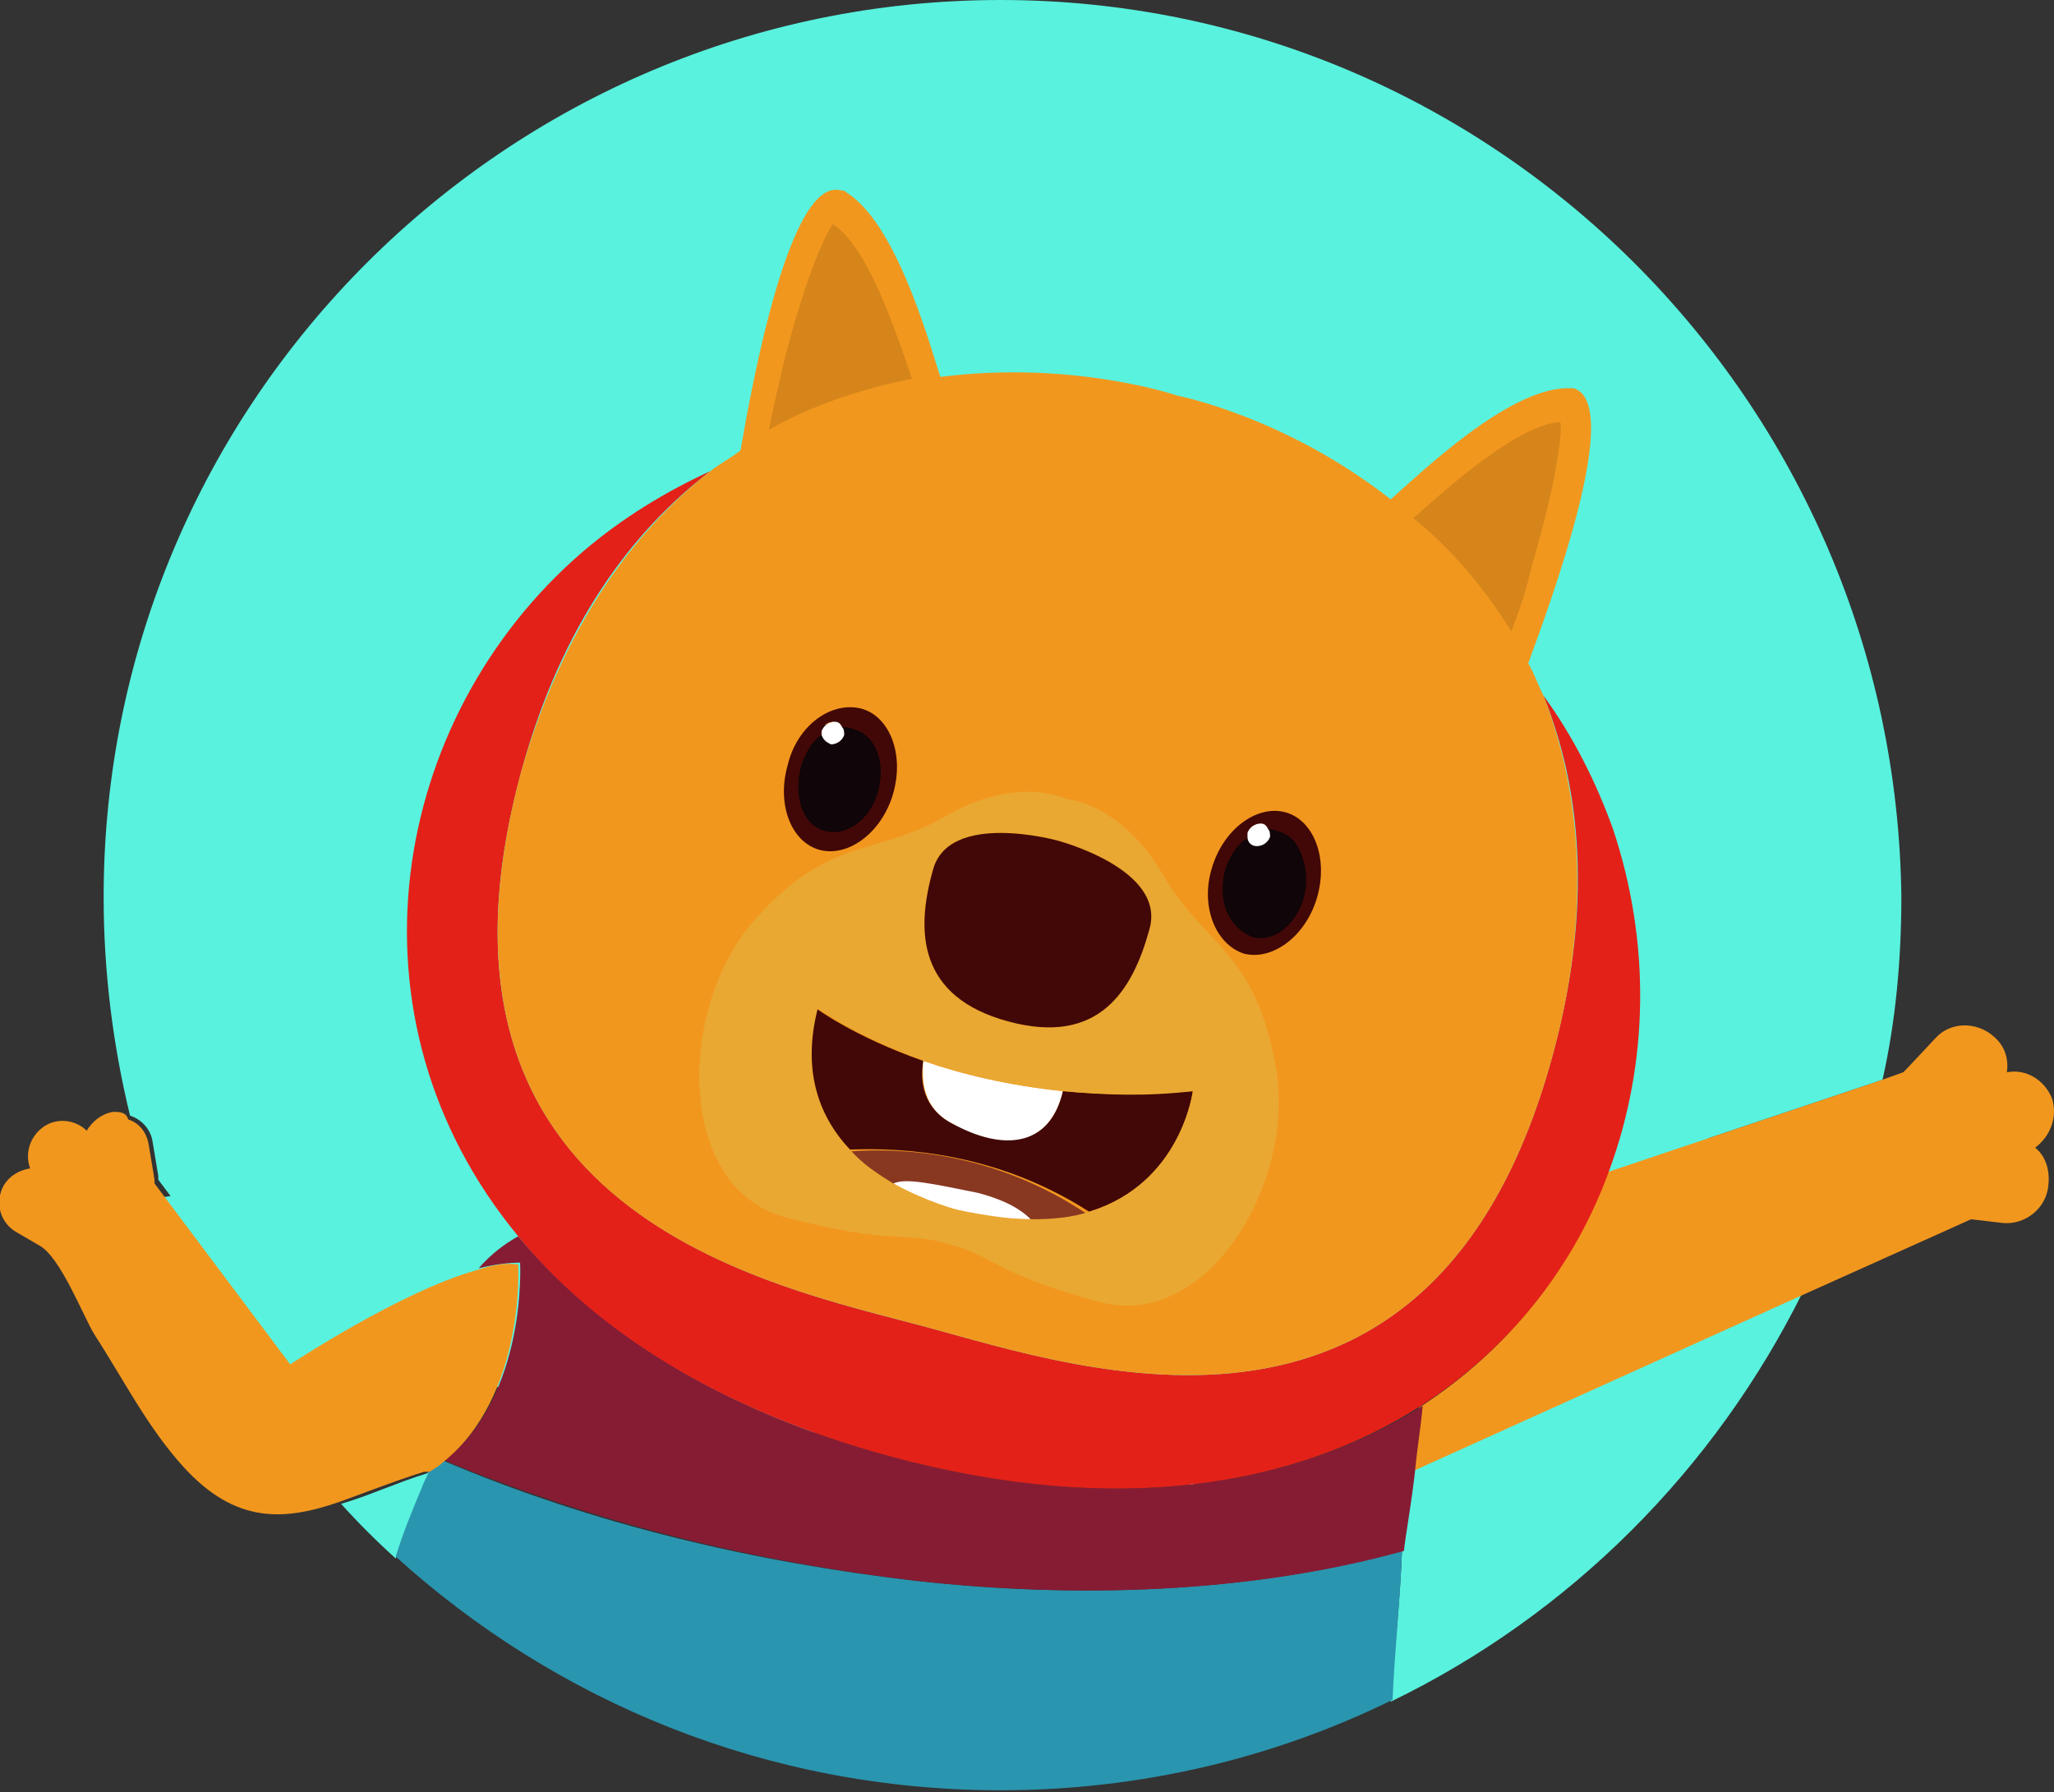 <?xml version="1.0" encoding="utf-8"?>
<!-- Generator: Adobe Illustrator 24.3.0, SVG Export Plug-In . SVG Version: 6.00 Build 0)  -->
<svg version="1.1" id="레이어_1" xmlns="http://www.w3.org/2000/svg" xmlns:xlink="http://www.w3.org/1999/xlink" x="0px"
	 y="0px" viewBox="0 0 109 95.1" style="enable-background:new 0 0 109 95.1;" xml:space="preserve">
<rect x="0" y="0" width="109" height="95.1" fill="#333333" stroke="none"/>
<style type="text/css">
	.st0{fill:#59F2DE;}
	.st1{fill:#F2971E;}
	.st2{fill:#2A95AF;}
	.st3{fill:#861C34;}
	.st4{fill:#E42118;}
	.st5{opacity:0.12;fill:#070102;}
	.st6{fill:#420807;}
	.st7{fill:#FFFFFF;}
	.st8{fill:#883721;}
	.st9{fill:#E9A832;}
	.st10{fill:#100508;}
</style>
<polyline class="st0" points="30.4,27.9 40.9,8.7 48.4,7.6 55.4,16.9 69.2,20.1 80,19 87,21 90,33 87.9,37.5 92,52 89.8,65.6 
	74.4,71.1 63.3,78.8 43.1,76 26.4,73.6 16.7,75 10.6,69.7 7.6,63.7 18.1,62 21,43.8 24,30 30,28 "/>
<path class="st0" d="M74.4,82.3c-0.1,2.7-0.4,5.3-0.6,8c9.5-4.6,17.2-12.3,21.9-21.8L75,78C74.8,79.8,74.5,81.5,74.4,82.3z"/>
<path class="st0" d="M8.1,60.6l0.3,1.8c0,0.1,0,0.2,0,0.2l7.2,9.6c0,0,5.9-3.9,9.9-5c0.7-0.7,1.4-1.3,2.1-1.7
	c-9.6-11.6-6.8-27.5,3.4-36.3c2-1.7,4.3-3.2,6.8-4.3c0.5-0.4,1.1-0.8,1.6-1.1c0.6-3.4,2.5-14.5,5.3-13.8c0.1,0,0.2,0.1,0.3,0.1
	c2.6,1.6,4.3,7.5,5,9.8c7.1-0.9,12.6,1,12.6,1s5.7,1.1,11.4,5.5c1.7-1.6,6.2-5.8,9.3-5.9c0.1,0,0.3,0,0.4,0
	c2.7,0.7-1.1,11.3-2.4,14.6c0.3,0.6,0.6,1.2,0.8,1.8c1.6,2.2,2.8,4.6,3.7,7.1c2,5.9,1.9,12.3-0.2,18.1l14.3-4.8c0.7-3.1,1-6.4,1-9.7
	C100.6,21.3,79.3,0,53.1,0S5.5,21.3,5.5,47.6c0,4,0.5,7.9,1.4,11.6C7.5,59.4,8,59.9,8.1,60.6z"/>
<path class="st0" d="M22.8,78.1c-0.1,0-0.1,0.1-0.2,0.1c-1.6,0.5-3.1,1.2-4.5,1.6c0.9,1,1.9,2,2.9,2.9c0.5-1.3,0.9-2.5,1.4-3.7
	C22.5,78.7,22.7,78.4,22.8,78.1z"/>
<path class="st1" d="M108,60.9c0.8-0.6,1.2-1.6,0.9-2.6c-0.4-1-1.4-1.6-2.4-1.4c0.1-0.7-0.1-1.4-0.7-1.9c-0.9-0.8-2.3-0.8-3.1,0.1
	l-1.5,1.6c-0.1,0.1-0.1,0.1-0.2,0.2l-1.4,0.5l-14.3,4.8c-1.8,5-5.2,9.4-10,12.5c-0.1,1.1-0.2,2.3-0.4,3.4l20.8-9.4l8.9-4l1.7,0.2
	c1.2,0.1,2.3-0.8,2.4-2C108.8,62,108.5,61.3,108,60.9z"/>
<path class="st2" d="M74.4,82.3c-8.3,2.3-17.5,2.5-25.7,1.6c-8.7-1-17.2-3-25.2-6.4c-0.2,0.2-0.5,0.4-0.7,0.5
	c-0.1,0.3-0.3,0.6-0.4,0.9c-0.5,1.2-1,2.4-1.4,3.7c8.5,7.7,19.7,12.4,32.1,12.4c7.4,0,14.5-1.7,20.8-4.8C74,87.7,74.3,85,74.4,82.3
	C74.4,82.3,74.4,82.3,74.4,82.3z"/>
<path class="st3" d="M47.3,77.3c-9.2-2.5-15.6-6.7-19.8-11.7c-0.7,0.4-1.4,0.9-2.1,1.7c0.8-0.2,1.6-0.3,2.2-0.3c0,0,0.4,7-4,10.5
	c8,3.3,16.5,5.4,25.2,6.4c8.2,0.9,17.4,0.7,25.7-1.6c0,0,0,0,0,0c0.1-0.9,0.4-2.5,0.6-4.3c0.1-1.1,0.3-2.3,0.4-3.4
	C68.7,78.9,59.2,80.5,47.3,77.3z"/>
<path class="st4" d="M85.6,44c-0.9-2.5-2.1-4.9-3.7-7.1c2,4.9,2.6,11.1,0.6,18.7c-6.2,23.7-25.2,17-33.4,14.8
	c-8.2-2.2-27.9-6-21.4-29.6c2.1-7.6,5.8-12.6,10-15.8c-2.4,1.1-4.7,2.5-6.8,4.3c-10.2,8.8-13,24.7-3.4,36.3
	c4.1,5,10.6,9.2,19.8,11.7c11.9,3.2,21.4,1.6,28.1-2.7c4.8-3.1,8.2-7.5,10-12.5C87.5,56.4,87.6,50,85.6,44z"/>
<path class="st1" d="M81.1,35.2c1.2-3.3,5.1-13.8,2.4-14.6c-0.1,0-0.2,0-0.4,0c-3.1,0.1-7.5,4.3-9.3,5.9C68.2,22.1,62.5,21,62.5,21
	s-5.5-1.9-12.6-1c-0.7-2.2-2.4-8.2-5-9.8c-0.1-0.1-0.2-0.1-0.3-0.1c-2.7-0.7-4.7,10.3-5.3,13.8c-0.5,0.4-1.1,0.7-1.6,1.1
	c-4.2,3.3-7.8,8.3-10,15.8C21.2,64.5,41,68.2,49.1,70.4c8.2,2.2,27.2,8.9,33.4-14.8c2-7.6,1.3-13.8-0.6-18.7
	C81.6,36.3,81.4,35.7,81.1,35.2z"/>
<path class="st1" d="M44.2,11.9c-0.2,0.2-1.3,2.2-2.6,7.3c-0.3,1.3-0.6,2.6-0.8,3.6c2.5-1.4,5.1-2.2,7.6-2.7
	C47.6,17.8,46.1,13.1,44.2,11.9z"/>
<path class="st5" d="M44.2,11.9c-0.2,0.2-1.3,2.2-2.6,7.3c-0.3,1.3-0.6,2.6-0.8,3.6c2.5-1.4,5.1-2.2,7.6-2.7
	C47.6,17.8,46.1,13.1,44.2,11.9z"/>
<path class="st1" d="M80.2,33.5c0.4-1,0.8-2.2,1.1-3.5c1.5-5.1,1.6-7.4,1.5-7.6c-2.2,0.1-5.9,3.4-7.8,5.1
	C76.9,29,78.7,31.1,80.2,33.5z"/>
<path class="st5" d="M80.2,33.5c0.4-1,0.8-2.2,1.1-3.5c1.5-5.1,1.6-7.4,1.5-7.6c-2.2,0.1-5.9,3.4-7.8,5.1
	C76.9,29,78.7,31.1,80.2,33.5z"/>
<path class="st6" d="M57.8,64.3c4.9-1.5,5.5-6.4,5.5-6.4c-2.5,0.2-4.8,0.2-6.9,0c-0.7,3-3.1,3.1-5.9,1.7c-1.5-0.8-1.7-2.2-1.5-3.3
	c-3.7-1.3-5.7-2.8-5.7-2.8c-0.8,3.5,0.2,5.9,1.8,7.5C47.8,60.9,52.8,61.1,57.8,64.3z"/>
<path class="st7" d="M50.5,59.6c2.7,1.5,5.2,1.3,5.9-1.7C53.5,57.6,51,57,49,56.3C48.9,57.4,49,58.8,50.5,59.6z"/>
<path class="st8" d="M45.1,61.1c0.7,0.7,1.5,1.3,2.3,1.8c0.7-0.3,2-0.1,4.5,0.6c1.5,0.4,2.4,0.9,2.8,1.4c1.2,0,2.2-0.1,3.1-0.4
	C52.8,61.1,47.8,60.9,45.1,61.1z"/>
<path class="st7" d="M47.4,62.8c1.8,1,3.4,1.4,3.4,1.4c1.5,0.4,2.8,0.5,3.9,0.5c-0.5-0.5-1.3-1-2.8-1.4
	C49.4,62.8,48.1,62.5,47.4,62.8z"/>
<path class="st9" d="M41.7,64.6c5.7,1.5,6.1,0.7,8.6,1.4c2.6,0.7,2.5,1.6,8.1,3.1c5.7,1.5,10.4-6.4,9.3-12.5
	c-1.1-6.2-3.8-6.4-6-10.2c-2.2-3.8-5.1-4-5.1-4s-2.6-1.3-6.4,0.9c-3.8,2.2-6.3,1-10.4,5.8C35.9,53.9,36,63.1,41.7,64.6z M49.5,46.2
	c0.9-3.2,6.6-1.6,6.6-1.6s5.8,1.5,4.9,4.7c-0.9,3.2-2.7,6.2-7.5,4.9C48.7,52.9,48.6,49.4,49.5,46.2z M43.4,53.5c0,0,2,1.5,5.7,2.8
	c2,0.7,4.4,1.3,7.3,1.6c2.1,0.2,4.4,0.3,6.9,0c0,0-0.6,4.9-5.5,6.4c-0.9,0.3-1.9,0.4-3.1,0.4c-1.1,0-2.4-0.2-3.9-0.5
	c0,0-1.6-0.4-3.4-1.4c-0.8-0.5-1.6-1-2.3-1.8C43.6,59.4,42.5,57,43.4,53.5z"/>
<path class="st6" d="M53.5,54.2c4.8,1.3,6.6-1.6,7.5-4.9c0.9-3.2-4.9-4.7-4.9-4.7s-5.8-1.6-6.6,1.6C48.6,49.4,48.7,52.9,53.5,54.2z"
	/>
<path class="st10" d="M68.9,44.1c0,0,0.7,0.7,0.7,1.5s-0.3,2.3-0.8,3.4c-0.6,1.4-2.9,1.3-3.5,0.3c0,0-0.9-1.5-0.8-2.4
	c0.1-0.8,1.2-2.6,1.2-2.6S67.5,42.7,68.9,44.1z"/>
<path class="st1" d="M22.8,78.1c0.3-0.2,0.5-0.3,0.7-0.5c4.4-3.5,4-10.5,4-10.5c-0.6-0.1-1.3,0-2.2,0.3c-4,1.1-9.9,5-9.9,5l-7.2-9.6
	c0-0.1,0-0.2,0-0.2l-0.3-1.8c-0.1-0.7-0.5-1.2-1.1-1.4C6.7,59,6.3,59,6,59c-0.6,0.1-1.1,0.5-1.4,1C4,59.4,3,59.3,2.3,59.8
	c-0.7,0.5-1,1.4-0.7,2.2c-0.6,0.1-1.1,0.4-1.4,0.9c-0.5,0.9-0.2,2,0.7,2.5l1.2,0.7c1.1,0.6,2.3,3.7,2.9,4.7c1.5,2.3,2.8,4.9,4.7,7
	c2.8,3.1,5.4,2.9,8.3,1.9c1.4-0.5,2.9-1.1,4.5-1.6C22.7,78.1,22.7,78.1,22.8,78.1z"/>
<g>
	<path class="st6" d="M66,50.6c1.5,0.4,3.3-0.9,3.9-3c0.6-2.1-0.2-4.1-1.7-4.5c-1.5-0.4-3.3,0.9-3.9,3C63.7,48.1,64.5,50.1,66,50.6z
		 M65.1,46.3c0.2-0.7,0.6-1.4,1.1-1.7c0-0.1,0-0.2,0-0.2c0-0.3,0.3-0.6,0.7-0.5c0.2,0,0.3,0.1,0.4,0.3c0.2,0,0.4,0,0.6,0.1
		c1.1,0.3,1.7,1.8,1.3,3.3c-0.4,1.5-1.7,2.5-2.8,2.1C65.2,49.2,64.6,47.8,65.1,46.3z"/>
	<path class="st10" d="M66.3,49.5c1.1,0.3,2.4-0.6,2.8-2.1c0.4-1.5-0.1-3-1.3-3.3c-0.2-0.1-0.4-0.1-0.6-0.1c0.1,0.1,0.1,0.2,0.1,0.4
		c0,0.3-0.3,0.5-0.7,0.5c-0.2,0-0.4-0.2-0.5-0.4c-0.5,0.4-0.9,1-1.1,1.7C64.6,47.8,65.2,49.2,66.3,49.5z"/>
	<path class="st7" d="M66.7,44.9c0.3,0,0.6-0.2,0.7-0.5c0-0.1,0-0.3-0.1-0.4c-0.1-0.2-0.2-0.3-0.4-0.3c-0.3,0-0.6,0.2-0.7,0.5
		c0,0.1,0,0.2,0,0.2C66.2,44.7,66.4,44.9,66.7,44.9z"/>
</g>
<path class="st10" d="M43.1,38.7c0,0-1.2,1.4-1.1,2.6c0.1,1.3,1,2.8,1.2,2.8s0.5,0.7,1.6-0.2c1.1-0.9,2-1,2.2-2.4
	c0.2-1.4-0.5-2.9-0.5-2.9L46,38.1L45.1,38L43.1,38.7z"/>
<path class="st6" d="M41.8,40.6c-0.6,2.1,0.2,4.1,1.7,4.5c1.5,0.4,3.3-0.9,3.9-3c0.6-2.1-0.2-4.1-1.7-4.5
	C44.1,37.2,42.3,38.5,41.8,40.6z M46.6,41.9c-0.4,1.5-1.7,2.5-2.8,2.1c-1.1-0.3-1.7-1.8-1.3-3.3c0.2-0.7,0.6-1.4,1.1-1.7
	c0-0.1,0-0.2,0-0.2c0-0.3,0.3-0.5,0.7-0.5c0.2,0,0.3,0.1,0.4,0.3c0.2,0,0.4,0,0.6,0.1C46.4,39,47,40.4,46.6,41.9z"/>
<path class="st10" d="M44.7,38.6c0.1,0.1,0.1,0.2,0.1,0.4c0,0.3-0.3,0.5-0.7,0.5c-0.2,0-0.4-0.2-0.5-0.4c-0.5,0.4-0.9,1-1.1,1.7
	c-0.4,1.5,0.1,3,1.3,3.3c1.1,0.3,2.4-0.6,2.8-2.1c0.4-1.5-0.1-3-1.3-3.3C45.1,38.6,44.9,38.6,44.7,38.6z"/>
<path class="st7" d="M44.1,39.5c0.3,0,0.6-0.2,0.7-0.5c0-0.1,0-0.3-0.1-0.4c-0.1-0.2-0.2-0.3-0.4-0.3c-0.3,0-0.6,0.2-0.7,0.5
	c0,0.1,0,0.2,0,0.2C43.7,39.3,43.9,39.4,44.1,39.5z"/>
</svg>
